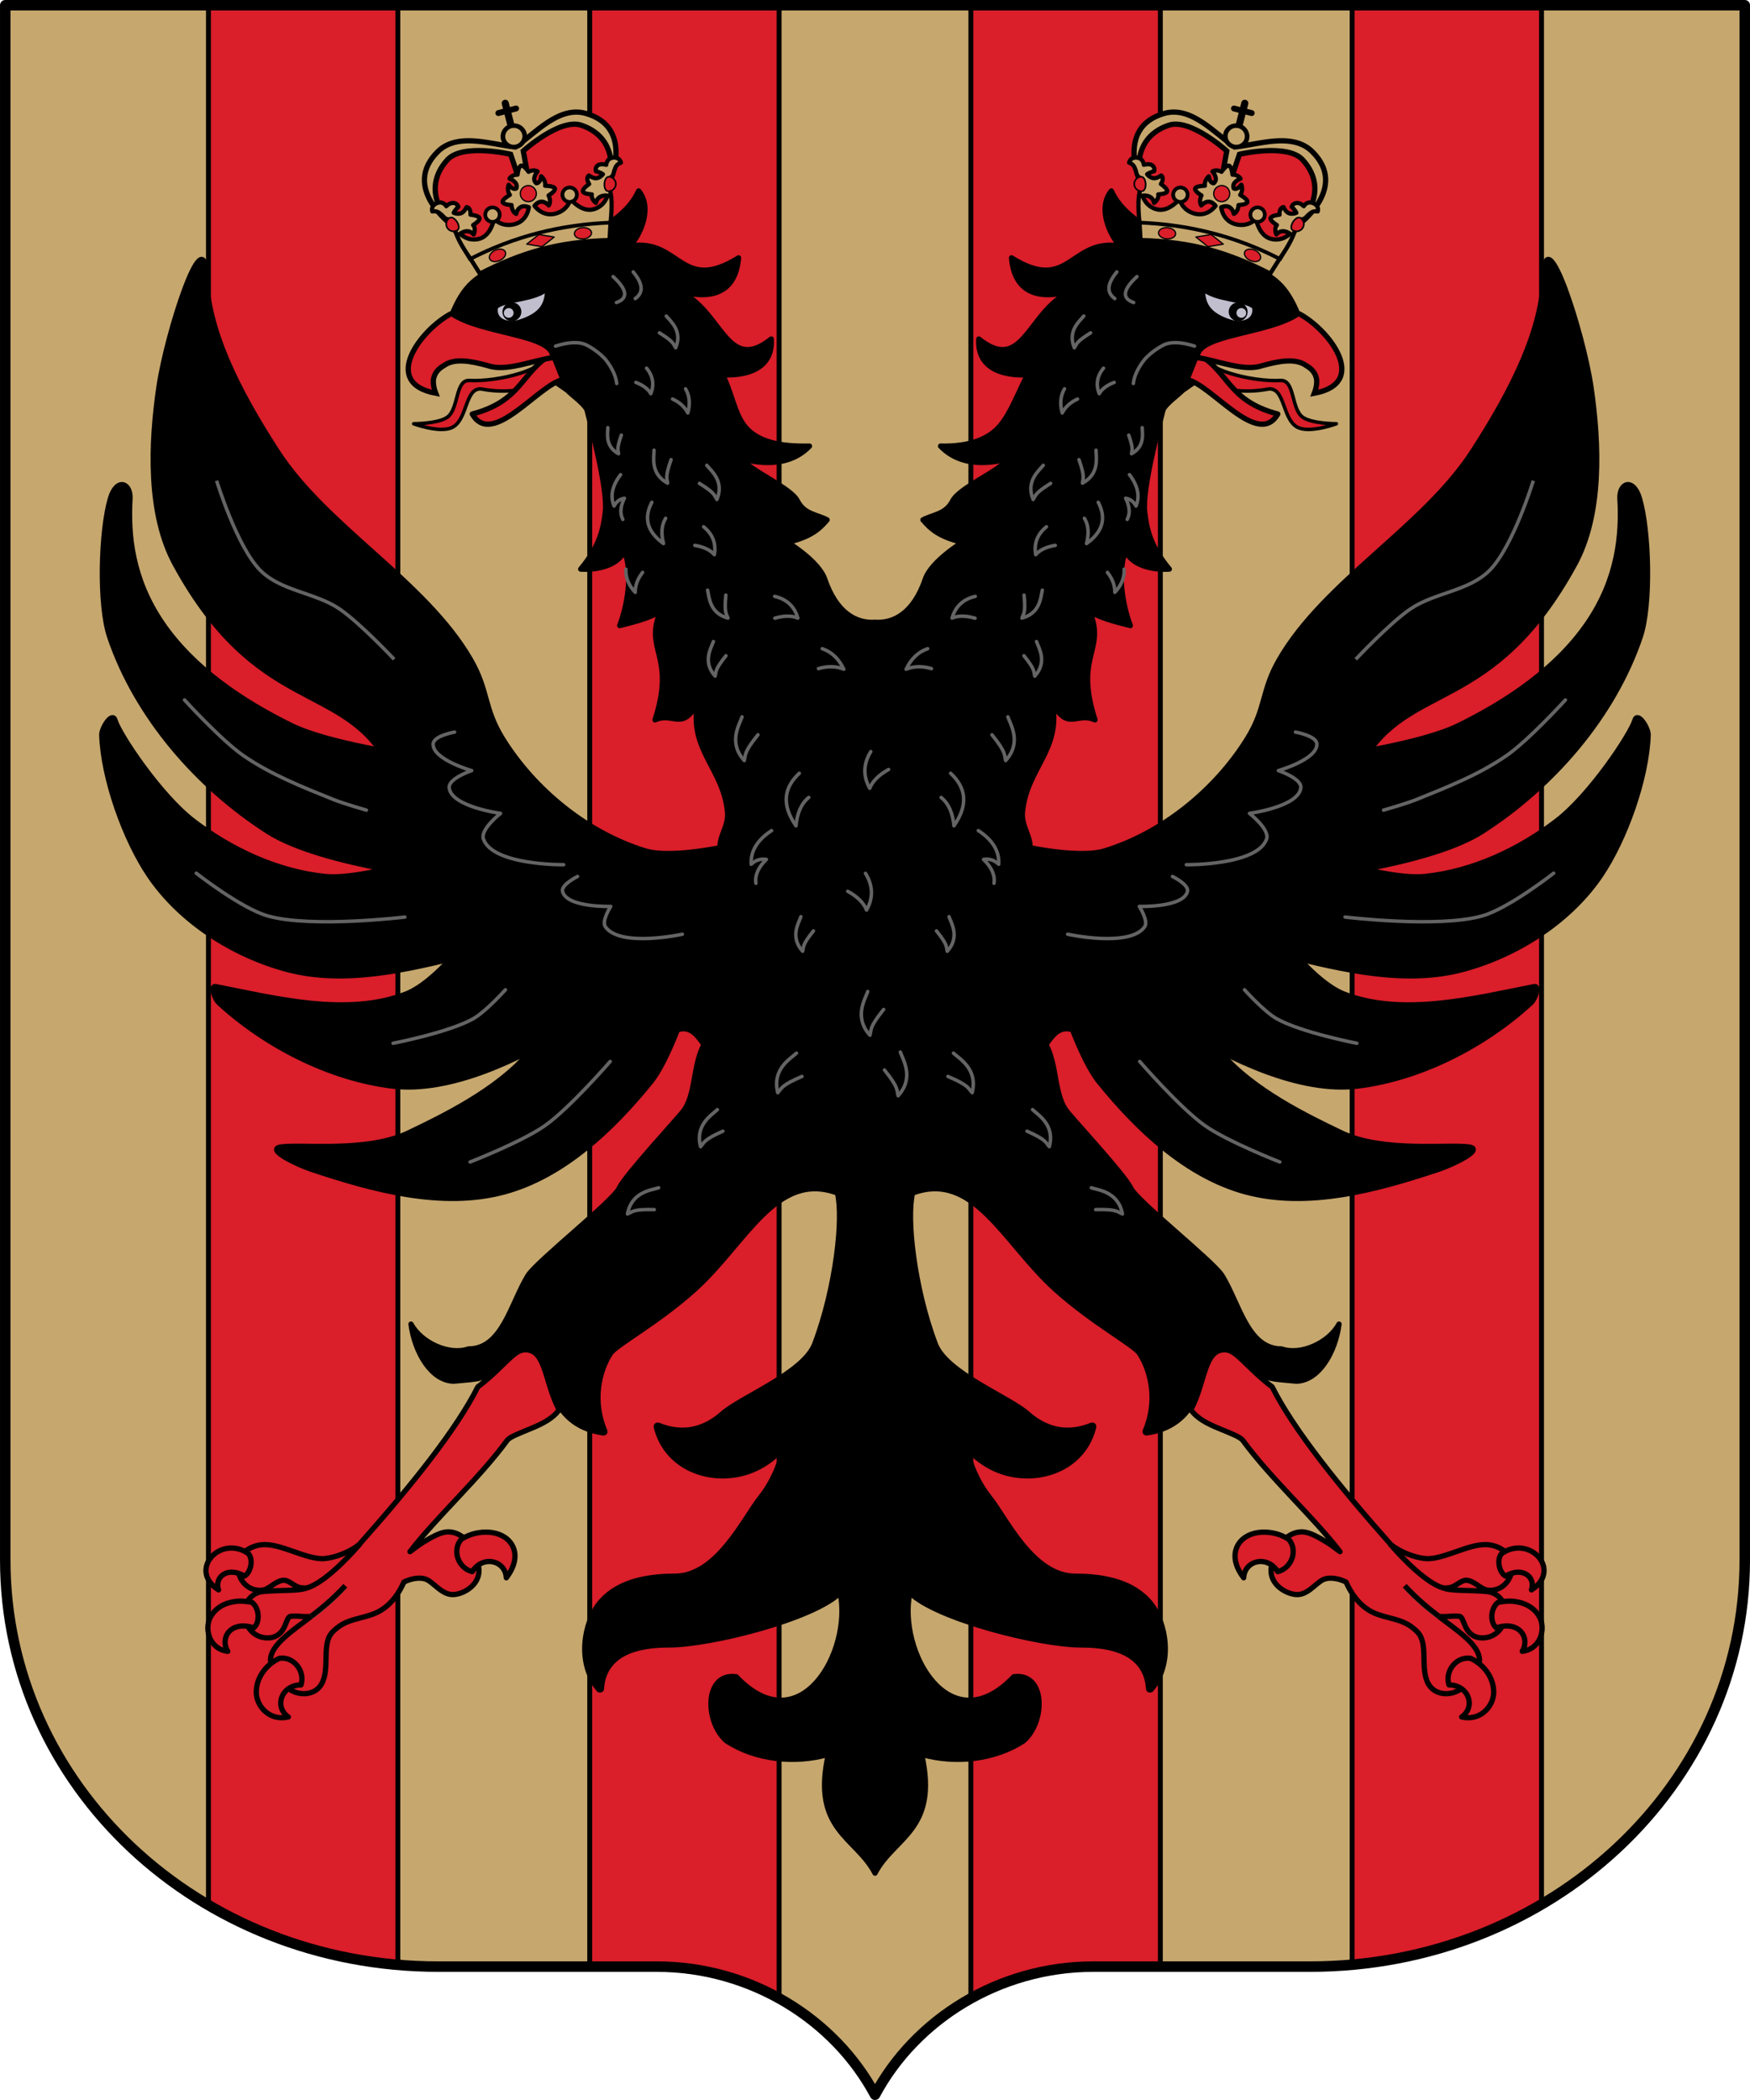 <?xml version="1.0" encoding="UTF-8"?>
<!-- Created with Inkscape (http://www.inkscape.org/) -->
<svg width="500" height="600" version="1.0" xmlns="http://www.w3.org/2000/svg" xmlns:cc="http://creativecommons.org/ns#" xmlns:dc="http://purl.org/dc/elements/1.1/" xmlns:rdf="http://www.w3.org/1999/02/22-rdf-syntax-ns#" xmlns:xlink="http://www.w3.org/1999/xlink">
 <g transform="translate(-79.866 -364.36)">
  <path transform="translate(56.429 -76.64)" d="m521.94 886.73c0 64.414-55.629 116.16-124.25 116.16h-61.875c-27.18 0-50.966 15.258-62.375 36.608-11.409-21.351-35.196-36.608-62.375-36.608h-62.375c-68.621 0-123.75-51.748-123.75-116.16v-444.23l497 2.8e-4z" style="fill:#c6a76e;stroke-linecap:round;stroke-linejoin:round;stroke:#000"/>
 </g>
 <g transform="translate(-23.437 -441)">
  <path id="rect4661_1_" transform="translate(13.437 185)" d="m69.557 257.5v542.82c15.937 9.342 34.33 15.366 54.111 17.07v-559.89zm108.93 0v560.39h19.135c12.708 0 24.672 3.336 34.979 9.07v-569.46zm108.9 0v569.46c10.306-5.735 22.272-9.072 34.98-9.072h19.162v-560.39zm108.94 0v559.85c19.757-1.774 38.157-7.855 54.111-17.238v-542.61z" style="fill:#da1e2a;stroke-width:1.399;stroke:#000"/>
 </g>
 <g transform="translate(-23.437 -441)">
  <g transform="translate(-697.25 424.18)">
   <path d="m859.89 277.92s-13.083 18.988-23.224 22.918c-16.919 6.557-37.421 1.17-54.393-2.139-1.529-0.298-0.229 3.528 0.917 4.584 13.058 12.026 31.327 21.594 49.503 23.835 16.515 2.036 36.635-7.649 50.726-16.501 7.814-4.91 14.973-15.584 14.973-15.584z" style="stroke-width:1.5;stroke:#000"/>
   <path d="m833 314.9s15.965-3.091 22.918-7.028c3.578-2.026 9.167-8.251 9.167-8.251" style="fill:none;stroke-linecap:round;stroke-linejoin:round;stroke:#646464"/>
   <path d="m882.5 294.42s-2.149 13.166-11.005 23.526c-8.882 10.39-24.485 17.979-34.221 22.616-11.823 5.63-30.506 3.098-36.364 3.973-4.423 0.66 4.617 5.008 8.862 6.417 17.519 5.815 37.186 11.239 55.004 6.417 16.853-4.56 30.878-17.906 41.864-31.474 5.018-6.198 10.084-21.696 10.084-21.696z" style="stroke-linecap:round;stroke-linejoin:round;stroke-width:1.5;stroke:#000"/>
   <path d="m855 348.82s14.914-5.819 21.39-10.39c7.12-5.026 18.64-18.335 18.64-18.335" style="fill:none;stroke-linecap:round;stroke-linejoin:round;stroke:#646464"/>
   <path d="m844.92 261.12s-20.845 7.222-31.474 6.112c-13.529-1.413-26.801-7.601-37.586-15.89-9.612-7.387-21.111-24.707-22.307-28.724-0.776-2.604-3.864 2.206-3.794 4.218 0.435 12.477 6.621 29.814 13.572 40.091 8.911 13.175 24.049 22.798 39.419 26.891 16.389 4.364 34.252 0.063 50.726-3.973 5.053-1.238 14.362-6.112 14.362-6.112z" style="stroke-linecap:round;stroke-linejoin:round;stroke-width:1.5;stroke:#000"/>
   <path d="m776.77 266.31s12.82 10.08 20.474 12.223c12.555 3.516 39.114 0.306 39.114 0.306" style="fill:none;stroke-linecap:round;stroke-linejoin:round;stroke:#636363"/>
   <path d="m838.5 232.7s-23.888-3.326-34.53-8.556c-14.12-6.939-28.113-16.336-36.975-29.335-8.639-12.673-9.756-25.212-9.167-35.447 0.267-4.637-3.819-6.126-5.591-0.117-2.724 9.235-3.314 30.352-0.215 39.536 7.64 22.64 25.098 42.737 45.225 55.615 15.586 9.973 53.781 13.751 53.781 13.751z" style="stroke-width:1.5;stroke:#000"/>
   <path d="m773.41 216.81s10.469 11.5 16.807 15.89c7.827 5.421 16.838 8.97 25.668 12.529 3.077 1.24 9.473 3.056 9.473 3.056" style="fill:none;stroke-linecap:round;stroke-linejoin:round;stroke:#646464"/>
   <path d="m930.42 258.17s-17.358 4.243-25.497 1.729c-16.465-5.086-31.526-17.342-40.622-31.979-5.518-8.879-3.98-13.7-9.232-22.738-12.971-22.32-41.124-37.703-55.158-59.371-11.74-18.125-19.891-34.847-20.363-50.491-0.486-16.111-11.129 16.213-13.462 32.162-2.356 16.106-3.148 36.251 4.649 50.54 23.452 42.979 47.392 33.212 60.702 56.494 3.256 5.695 1.455 9.593 3.636 15.78 3.928 11.138 12.524 21.981 20.163 30.988 6.752 7.962 17.257 14.741 27.256 17.74 7.908 2.372 11.387 2.545 16.993 2.908-0.139 5.379 0.599 8.527 6.749 11.549 3.378 1.66 6.415-3.11 10.158-2.714 4.847 0.513 5.712 8.278 10.572 7.905 8.435-0.647 18.582-17.286 18.582-17.286z" style="stroke-width:1.5;stroke:#000"/>
   <path d="m782.58 154.16s5.792 18.94 12.529 25.668c5.931 5.923 15.688 6.277 22.613 11.001 5.836 3.981 15.584 14.362 15.584 14.362" style="fill:none;stroke:#646464"/>
  </g>
  <g transform="matrix(-1 0 0 1 1244.1 424.18)">
   <path d="m859.89 277.92s-13.083 18.988-23.224 22.918c-16.919 6.557-37.421 1.17-54.393-2.139-1.529-0.298-0.229 3.528 0.917 4.584 13.058 12.026 31.327 21.594 49.503 23.835 16.515 2.036 36.635-7.649 50.726-16.501 7.814-4.91 14.973-15.584 14.973-15.584z" style="stroke-width:1.5;stroke:#000"/>
   <path d="m833 314.9s15.965-3.091 22.918-7.028c3.578-2.026 9.167-8.251 9.167-8.251" style="fill:none;stroke-linecap:round;stroke-linejoin:round;stroke:#646464"/>
   <path d="m882.5 294.42s-2.149 13.166-11.005 23.526c-8.882 10.39-24.485 17.979-34.221 22.616-11.823 5.63-30.506 3.098-36.364 3.973-4.423 0.66 4.617 5.008 8.862 6.417 17.519 5.815 37.186 11.239 55.004 6.417 16.853-4.56 30.878-17.906 41.864-31.474 5.018-6.198 10.084-21.696 10.084-21.696z" style="stroke-linecap:round;stroke-linejoin:round;stroke-width:1.5;stroke:#000"/>
   <path d="m855 348.82s14.914-5.819 21.39-10.39c7.12-5.026 18.64-18.335 18.64-18.335" style="fill:none;stroke-linecap:round;stroke-linejoin:round;stroke:#646464"/>
   <path d="m844.92 261.12s-20.845 7.222-31.474 6.112c-13.529-1.413-26.801-7.601-37.586-15.89-9.612-7.387-21.111-24.707-22.307-28.724-0.776-2.604-3.864 2.206-3.794 4.218 0.435 12.477 6.621 29.814 13.572 40.091 8.911 13.175 24.049 22.798 39.419 26.891 16.389 4.364 34.252 0.063 50.726-3.973 5.053-1.238 14.362-6.112 14.362-6.112z" style="stroke-linecap:round;stroke-linejoin:round;stroke-width:1.5;stroke:#000"/>
   <path d="m776.77 266.31s12.82 10.08 20.474 12.223c12.555 3.516 39.114 0.306 39.114 0.306" style="fill:none;stroke-linecap:round;stroke-linejoin:round;stroke:#636363"/>
   <path d="m838.5 232.7s-23.888-3.326-34.53-8.556c-14.12-6.939-28.113-16.336-36.975-29.335-8.639-12.673-9.756-25.212-9.167-35.447 0.267-4.637-3.819-6.126-5.591-0.117-2.724 9.235-3.314 30.352-0.215 39.536 7.64 22.64 25.098 42.737 45.225 55.615 15.586 9.973 53.781 13.751 53.781 13.751z" style="stroke-width:1.5;stroke:#000"/>
   <path d="m773.41 216.81s10.469 11.5 16.807 15.89c7.827 5.421 16.838 8.97 25.668 12.529 3.077 1.24 9.473 3.056 9.473 3.056" style="fill:none;stroke-linecap:round;stroke-linejoin:round;stroke:#646464"/>
   <path d="m930.42 258.17s-17.358 4.243-25.497 1.729c-16.465-5.086-31.526-17.342-40.622-31.979-5.518-8.879-3.98-13.7-9.232-22.738-12.971-22.32-41.124-37.703-55.158-59.371-11.74-18.125-19.891-34.847-20.363-50.491-0.486-16.111-11.129 16.213-13.462 32.162-2.356 16.106-3.148 36.251 4.649 50.54 23.452 42.979 47.392 33.212 60.702 56.494 3.256 5.695 1.455 9.593 3.636 15.78 3.928 11.138 12.524 21.981 20.163 30.988 6.752 7.962 17.257 14.741 27.256 17.74 7.908 2.372 11.387 2.545 16.993 2.908-0.139 5.379 0.599 8.527 6.749 11.549 3.378 1.66 6.415-3.11 10.158-2.714 4.847 0.513 5.712 8.278 10.572 7.905 8.435-0.647 18.582-17.286 18.582-17.286z" style="stroke-width:1.5;stroke:#000"/>
   <path d="m782.58 154.16s5.792 18.94 12.529 25.668c5.931 5.923 15.688 6.277 22.613 11.001 5.836 3.981 15.584 14.362 15.584 14.362" style="fill:none;stroke:#646464"/>
  </g>
  <path d="m153.31 650.17s-5.99 1.04-6.112 3.361c-0.232 4.458 11.001 7.639 11.001 7.639s-6.669 2.212-6.417 4.889c0.512 5.442 14.668 7.334 14.668 7.334s-5.859 4.561-4.889 7.334c2.649 7.571 22.918 7.334 22.918 7.334" style="fill:none;stroke-linecap:round;stroke-linejoin:round;stroke:#646464"/>
  <path d="m188.45 691.42s-4.761 2.32-4.278 4.278c1.15 4.661 13.751 4.278 13.751 4.278s-2.671 4.164-1.528 5.806c4.211 6.047 22.001 2.139 22.001 2.139" style="fill:none;stroke-linecap:round;stroke-linejoin:round;stroke:#646464"/>
  <path d="m393.57 650.17s5.99 1.04 6.112 3.361c0.232 4.458-11.001 7.639-11.001 7.639s6.669 2.212 6.417 4.889c-0.512 5.442-14.668 7.334-14.668 7.334s5.859 4.561 4.889 7.334c-2.649 7.571-22.918 7.334-22.918 7.334" style="fill:none;stroke-linecap:round;stroke-linejoin:round;stroke:#646464"/>
  <path d="m358.43 691.42s4.761 2.32 4.278 4.278c-1.15 4.661-13.751 4.278-13.751 4.278s2.671 4.164 1.528 5.806c-4.211 6.047-22.001 2.139-22.001 2.139" style="fill:none;stroke-linecap:round;stroke-linejoin:round;stroke:#646464"/>
  <g transform="matrix(.755 -.078 .078 .756 -541.23 626.08)" style="stroke-width:1.975">
   <g transform="matrix(5.668 0 0 5.653 588.04 -136.41)" style="stroke-width:.349;stroke:#646464">
    <path class="fil4 str4" d="m47.737 100.23c1.946-2.066 5.078-4.37 7.172-6.691 0.105-0.117 0.338-0.22 0.64-0.32s0.674-0.206 1.056-0.32c0.728-0.217 1.491-0.499 1.953-1.04-0.798-1.93-0.425-4.2-1.956-4.2-0.694 0-1.59 1.13-3.263 2.135-1.692 2.667-5.1 6.12-8.916 9.621-0.667 0.43-1.64 0.696-2.369 0.688-0.583-6e-3 -1.29-0.338-2.001-0.672-0.711-0.335-1.427-0.672-2.065-0.672-0.427 0-0.839 0.122-1.153 0.336-0.412 0.305-0.652 0.966-0.56 1.393 0.132 0.786 0.72 1.28 1.425 1.28 0.262 0 0.498-0.144 0.737-0.272 0.238-0.128 0.478-0.24 0.736-0.24 0.158 0 0.319 0.104 0.496 0.24 0.177 0.137 0.355 0.305 0.592 0.368 0.12 0.032 0.258 0.053 0.4 0.064-0.052 0.011-0.109 0.024-0.16 0.032-0.579 0.094-1.732-0.096-2.769-0.096-0.464 0-0.843 0.236-1.089 0.56-0.35 0.464-0.343 1.206-0.128 1.633 0.057 0.124 0.121 0.244 0.208 0.352 0.26 0.323 0.663 0.56 1.168 0.56 0.296 0 0.518-0.095 0.689-0.224 0.171-0.13 0.291-0.3 0.384-0.464 0.093-0.164 0.166-0.321 0.24-0.432 0.074-0.112 0.134-0.16 0.224-0.16 0.292 0 0.528 0.051 0.784 0.096 0.172 0.03 0.348 0.049 0.555 0.048h0.006c-0.194 0.116-0.384 0.238-0.576 0.352-0.565 0.336-1.11 0.668-1.537 1.008-0.427 0.341-0.744 0.7-0.848 1.089-0.038 0.14-0.04 0.276-0.032 0.416 0.06 0.926 0.601 1.527 1.008 1.761 0.258 0.252 0.66 0.432 1.072 0.448 0.413 0.017 0.837-0.127 1.121-0.512 0.352-0.479 0.416-1.166 0.496-1.809 0.08-0.643 0.186-1.231 0.593-1.569 0.435-0.362 0.834-0.524 1.264-0.624 0.43-0.101 0.892-0.137 1.425-0.256 0.912-0.204 1.724-0.814 2.369-1.937 0.444-0.168 1.101-0.264 1.537 0 0.227 0.138 0.455 0.417 0.72 0.672 0.265 0.256 0.586 0.496 0.993 0.496 0.403-2e-4 0.85-0.151 1.201-0.416 0.35-0.265 0.592-0.653 0.592-1.137 0-0.075-0.011-0.149-0.016-0.224 0.005-3e-3 0.01-6e-3 0.015-9e-3 -0.058-0.618-0.395-1.365-0.783-1.896-0.304-0.309-0.691-0.512-1.137-0.512-0.39 0-0.95 0.223-1.521 0.496-0.369 0.177-0.672 0.368-0.992 0.56z" style="fill:#da1e2a;stroke-linejoin:round;stroke-width:.349;stroke:#000"/>
    <path class="fil2 str6" d="m43.198 102.07c-0.606 0.547-1.577 1.281-2.43 1.761" style="fill:none;stroke-width:.349;stroke:#646464"/>
    <path class="fil2 str6" d="m43.198 102.07c-0.606 0.547-1.577 1.281-2.43 1.761" style="fill:none;stroke-width:.349;stroke:#646464"/>
    <g style="stroke-width:.349;stroke:#646464">
     <path class="fil2 str4" d="m40.65 101.93c1.082-0.171 2.792-1.563 3.842-2.561" style="fill:none;stroke-linejoin:round;stroke-width:.349;stroke:#000"/>
     <path class="fil2 str4" d="m40.762 103.83c0.637-0.389 1.47-0.911 2.468-1.788" style="fill:none;stroke-linejoin:round;stroke-width:.349;stroke:#000"/>
    </g>
   </g>
   <g style="stroke-width:1.975">
    <path transform="translate(-23.437 -441)" d="m813.87 862.88c-7.449 0.302-13.149 8.766-4.991 15.204-1.17-5.003 4.35-8.536 10.252-4.164 2.411-1.009 4.074-5.63 2.359-8.235-2.421-2.089-5.138-2.906-7.62-2.805z" style="fill:#da1e2a;stroke-linecap:round;stroke-linejoin:round;stroke-width:1.975;stroke:#000"/>
    <path transform="translate(-23.437 -441)" d="m908.22 866.77c-2.248 0.163-4.503 0.753-6.532 1.81-3.89 3.68-2.279 10.618 2.903 12.489 4.58-5.87 12.836-2.979 12.52 3.62 5.87-6.189 4.794-12.044 0.999-15.203-2.498-2.078-6.141-2.987-9.89-2.715z" style="fill:#da1e2a;stroke-linecap:round;stroke-linejoin:round;stroke-width:1.975;stroke:#000"/>
    <path transform="translate(-23.437 -441)" d="m815.32 883.06c-0.588-0.011-1.169 0.045-1.724 0.09-3.706 0.291-6.69 1.914-8.619 4.525-2.933 3.97-2.191 12.036 4.989 13.756-2.609-5.61 2.587-11.491 10.615-7.783 2.59-1.781 3.024-6.942 0.363-9.592-1.973-0.612-3.862-0.957-5.625-0.996z" style="fill:#da1e2a;stroke-linecap:round;stroke-linejoin:round;stroke-width:1.975;stroke:#000"/>
    <path transform="translate(-23.437 -441)" d="m829.02 906.04c-5.772 1.979-9.652 6.947-9.979 12.127-0.313 4.921 3.796 11.035 11.068 10.135-5.02-4.309-1.434-12.214 5.988-11.492 2.202-5.039-1.724-11.055-7.076-10.77z" style="fill:#da1e2a;stroke-linecap:round;stroke-linejoin:round;stroke-width:1.975;stroke:#000"/>
   </g>
  </g>
  <path transform="translate(23.437 441)" d="m182.47 54.559c-2.631 5.87-8.745 10.013-16.637 13.791-9.624 4.163-11.923 4.132-21.256 7.154-8.65 3.121-12.131 6.18-15.572 14.678 5.88 7.244 17.189 11.068 29.225 12.488 0 0-0.089 5.091 0.467 6.469l3.5 2.445c0.909 1.065 5.14 4.021 5.561 5.727 0.878 3.563 5.947 22.191 5.203 28.898-0.538 4.845-1.595 9.848-7.051 16.395 4.864 0.316 10.733-1.092 12.5-5.223 2.966 7.646-0.129 18.266-1.35 21.359 4.288-1.066 9.913-2.538 11.795-4.406-5.087 11.524 4.349 12.606-1.705 31.344 5.293-2.394 7.711 3.476 12.223-5-2.641 13.598 7.252 18.686 8.494 31.283 0.468 4.75-3.47 7.9-1.734 12.373 4.936 12.72 9.889 24.976 9.889 34.752 3e-3 5.957-8.062 12.319-12.064 15.838-6.623 5.822-4.296 16.24-8.516 22.285-1.326 1.899-16.782 18.497-18.502 22.225-1.718 3.727-23.656 21.018-26.117 25.051-4.922 8.064-7.293 20.92-16.953 20.92-5.534 1.932-13.516-1.717-16.445-7.09 1.063 8.064 5.787 16.197 12.225 16.309 7.655-0.715 8.134-0.474 12.08-3.432 4.224-3.235 4.938-6.815 9.314-6.018 6.541 1.192 4.361 7.3 7.178 13.688 2.817 6.388 7.701 9.638 14.123 10.533 0.031 4e-3 0.06 4e-3 0.09 0 0.03 4e-3 0.061 4e-3 0.09 0 0.067-0.015 0.131-0.045 0.184-0.09 0.034-0.025 0.064-0.056 0.09-0.09 2e-3 -0.03 2e-3 -0.062 0-0.092 2e-3 -0.03 2e-3 -0.059 0-0.09 2e-3 -0.03 2e-3 -0.06 0-0.09 2e-3 -0.03 0-0.092 0-0.092-3.668-8.541-1.644-17.186 1.643-22.191 1.61-2.451 13.59-8.829 24.084-18.322 14.673-13.274 23.217-33.985 40.762-27.465 0.833 3.696 0.77 10.157-0.271 17.828-1.08 7.959-3.129 17.09-6.262 25.34-3.132 8.249-21.121 15.251-26.256 19.803-5.135 4.552-11.247 6.281-18.42 3.35-0.029-3e-3 -0.06-3e-3 -0.09 0-0.03-3e-3 -0.06-3e-3 -0.09 0-0.029-3e-3 -0.061-3e-3 -0.092 0-0.033 0.026-0.064 0.056-0.09 0.09-0.03-3e-3 -0.062-3e-3 -0.092 0-3e-3 0.031-3e-3 0.061 0 0.092-0.035 0.025-0.063 0.056-0.09 0.09-3e-3 0.03-3e-3 0.06 0 0.09-3e-3 0.03-3e-3 0.061 0 0.092-3e-3 0.029-3e-3 0.06 0 0.09 2.261 9.223 10.523 13.938 18.871 13.938 6.943 0 12.634-2.94 17.057-7.604 0.146-0.153 0.311-0.295 0.453-0.451-1 4.375-2.978 9.64-6.623 14.207-4.749 5.95-12.339 22.514-24.496 22.514-8.562 0-16.823 1.784-21.684 7.965-2.067 2.628-3.675 6.756-3.99 11.221-0.317 4.466 0.683 9.356 3.99 13.213 0.053 0.045 0.115 0.074 0.182 0.09 0.031 3e-3 0.061 3e-3 0.092 0 0.029 3e-3 0.06 3e-3 0.09 0 0.031 3e-3 0.06 3e-3 0.09 0 0.067-0.017 0.131-0.045 0.184-0.09 0.044-0.051 0.074-0.115 0.09-0.182 3e-3 -0.028 3e-3 -0.06 0-0.09 0.222-3.708 1.737-6.85 4.809-9.051 3.072-2.201 7.764-3.438 14.516-3.438 11.68-1e-3 41.246-7.383 48.885-14.912 3.475 16.816-11.417 43.049-29.545 24.158-0.025-0.034-0.056-0.064-0.09-0.09-0.026-0.034-0.058-0.065-0.092-0.092-0.03-3e-3 -0.059-3e-3 -0.09 0-0.029-3e-3 -0.06-3e-3 -0.09 0-2.208-0.263-3.926 0.415-5.082 1.721-1.155 1.304-1.773 3.141-1.904 5.158-0.261 4.034 1.294 8.78 4.445 11.492 8.224 5.364 19.384 6.563 29.061 3.852-4.852 21.665 7.901 23.513 13.338 33.91 5.437-10.397 18.19-12.245 13.338-33.91 9.677 2.711 20.836 1.513 29.061-3.852 3.151-2.712 4.706-7.458 4.445-11.492-0.131-2.017-0.75-3.854-1.904-5.158-1.156-1.305-2.874-1.984-5.082-1.721-0.029-3e-3 -0.061-3e-3 -0.09 0-0.031-3e-3 -0.06-3e-3 -0.09 0-0.034 0.027-0.066 0.058-0.092 0.092-0.034 0.025-0.065 0.056-0.09 0.09-18.127 18.891-33.02-7.342-29.545-24.158 7.639 7.529 37.205 14.911 48.885 14.912 6.752 0 11.444 1.236 14.516 3.438 3.072 2.201 4.586 5.342 4.809 9.051-3e-3 0.029-3e-3 0.061 0 0.09 0.015 0.067 0.046 0.131 0.09 0.182 0.052 0.045 0.117 0.073 0.184 0.09 0.03 3e-3 0.059 3e-3 0.09 0 0.029 3e-3 0.06 3e-3 0.09 0 0.031 3e-3 0.061 3e-3 0.092 0 0.067-0.016 0.129-0.045 0.182-0.09 3.307-3.857 4.308-8.747 3.99-13.213-0.316-4.464-1.923-8.593-3.99-11.221-4.861-6.181-13.122-7.965-21.684-7.965-12.157 0-19.747-16.564-24.496-22.514-3.645-4.567-5.623-9.832-6.623-14.207 0.142 0.157 0.307 0.298 0.453 0.451 4.423 4.664 10.114 7.604 17.057 7.604 8.348 0 16.61-4.714 18.871-13.938 3e-3 -0.029 3e-3 -0.06 0-0.09 3e-3 -0.03 3e-3 -0.062 0-0.092 3e-3 -0.03 3e-3 -0.059 0-0.09-0.027-0.034-0.055-0.065-0.09-0.09 3e-3 -0.03 3e-3 -0.061 0-0.092-0.03-3e-3 -0.062-3e-3 -0.092 0-0.025-0.034-0.056-0.064-0.09-0.09-0.031-3e-3 -0.062-3e-3 -0.092 0-0.029-3e-3 -0.06-3e-3 -0.09 0-0.03-3e-3 -0.061-3e-3 -0.09 0-7.173 2.931-13.285 1.202-18.42-3.35-5.135-4.552-23.124-11.554-26.256-19.803-3.133-8.25-5.181-17.381-6.262-25.34-1.041-7.671-1.104-14.133-0.271-17.828 17.545-6.52 26.089 14.191 40.762 27.465 10.494 9.493 22.474 15.871 24.084 18.322 3.287 5.005 5.31 13.65 1.643 22.191 0 0-2e-3 0.061 0 0.092-2e-3 0.029-2e-3 0.06 0 0.09-2e-3 0.031-2e-3 0.06 0 0.09-2e-3 0.03-2e-3 0.061 0 0.092 0.026 0.034 0.056 0.065 0.09 0.09 0.053 0.045 0.116 0.074 0.184 0.09 0.029 4e-3 0.06 4e-3 0.09 0 0.03 4e-3 0.059 4e-3 0.09 0 6.422-0.895 11.306-4.145 14.123-10.533 2.817-6.388 0.637-12.495 7.178-13.688 4.376-0.798 5.09 2.782 9.314 6.018 3.946 2.958 4.425 2.717 12.08 3.432 6.437-0.111 11.161-8.245 12.225-16.309-2.929 5.373-10.912 9.022-16.445 7.09-9.66 0-12.031-12.856-16.953-20.92-2.461-4.032-24.399-21.324-26.117-25.051-1.72-3.728-17.176-20.325-18.502-22.225-4.22-6.045-1.893-16.463-8.516-22.285-4.003-3.519-12.067-9.881-12.064-15.838 0-9.776 4.952-22.032 9.889-34.752 1.736-4.473-2.203-7.623-1.734-12.373 1.242-12.597 11.135-17.685 8.494-31.283 4.511 8.476 6.93 2.606 12.223 5-6.054-18.738 3.382-19.82-1.705-31.344 1.881 1.868 7.507 3.34 11.795 4.406-1.22-3.094-4.315-13.713-1.35-21.359 1.767 4.131 7.636 5.539 12.5 5.223-5.456-6.547-6.513-11.55-7.051-16.395-0.744-6.707 4.325-25.335 5.203-28.898 0.42-1.705 4.652-4.662 5.561-5.727l3.5-2.445c0.556-1.378 0.469-6.469 0.469-6.469 12.036-1.42 23.343-5.245 29.223-12.488-3.442-8.497-6.923-11.557-15.572-14.678-9.332-3.022-11.632-2.991-21.256-7.154-7.891-3.778-14.005-7.921-16.637-13.791-4.157 5.089-0.105 13.103 2.535 15.734-14.349-2.349-14.48 13.763-31.064 3.377 1.196 14.006 13.926 10.265 17.188 9.479-12.466 5.257-13.62 24.03-26.539 13.707-0.629 10.563 11.095 10.393 13.932 10.223-2.514 4.743-4.472 10.399-7.635 14.336-3.163 3.937-8.718 6.227-17.223 6.046 6.3 6.605 15.617 4.623 19.543 3.568-3.003 3.734-14.148 8.314-16.062 12.053-1.995 3.895-5.465 3.848-8.52 5.447 2.095 2.418 4.418 4.799 11.307 6.418 0 0-8.867 5.38-10.617 10.512-3.323 9.742-9.034 12.7-14.371 12.334-5.337 0.366-11.048-2.592-14.371-12.334-1.751-5.132-10.617-10.512-10.617-10.512 6.888-1.619 9.212-4 11.307-6.418-3.054-1.599-6.525-1.552-8.52-5.447-1.914-3.738-13.059-8.318-16.062-12.053 3.926 1.055 13.243 3.037 19.543-3.568-8.506 0.181-14.95-1.218-18.523-5.668-2.943-3.665-3.82-9.972-6.334-14.715 2.837 0.17 14.563 0.34 13.934-10.223-12.919 10.323-14.075-8.45-26.541-13.707 3.262 0.787 15.992 4.528 17.188-9.479-16.584 10.386-16.716-5.726-31.064-3.377 2.64-2.631 6.692-10.646 2.535-15.734z" style="stroke-linejoin:round;stroke-width:1.5;stroke:#000"/>
  <g transform="translate(-697.25 424.18)">
   <path class="fil2 str6" d="m925.65 333.86c-1.627 1.559-6.445 4.326-4.796 10.587 1.077-1.17 0.707-1.915 6.366-4.428m-1.569-6.16z" style="fill:none;stroke-linecap:round;stroke-linejoin:round;stroke:#646464"/>
   <path class="fil2 str6" d="m942.07 193.45c2.658-0.773 4.846-0.784 6.567-0.032-0.924-3.296-3.16-5.402-6.621-6.207 3.461 0.805 5.697 2.91 6.621 6.207-1.721-0.752-3.909-0.742-6.567 0.032z" style="fill:none;stroke-linecap:round;stroke-linejoin:round;stroke:#646464"/>
   <path class="fil2 str6" d="m954.53 207.86c2.648-0.78 5.034-0.726 7.238 0.163-1.386-2.931-3.455-4.96-6.152-5.861 2.698 0.901 4.767 2.93 6.152 5.861-2.204-0.889-4.59-0.943-7.238-0.163z" style="fill:none;stroke-linecap:round;stroke-linejoin:round;stroke:#646464"/>
   <path class="fil2 str6" d="m962.9 271.47c2.799 1.553 4.59 3.342 5.375 5.366 1.952-3.441 1.858-6.99-0.3-10.485 2.158 3.495 2.253 7.045 0.3 10.485-0.784-2.024-2.575-3.813-5.375-5.366z" style="fill:none;stroke-linecap:round;stroke-linejoin:round;stroke:#646464"/>
   <path class="fil2 str6" d="m951.76 244.67c-2.125 1.719-3.322 4.442-3.65 8.106-4.361-6.305-3.257-11.091 0.944-15.016m2.706 6.91z" style="fill:none;stroke-linecap:round;stroke-linejoin:round;stroke:#646464"/>
   <path class="fil2 str6" d="m941.13 254.14c-4.12 2.704-6.019 5.894-5.813 9.611 1.232-1.15 2.632-1.659 4.34-1.381-2.348 2.257-3.33 4.553-2.992 6.817-0.337-2.265 0.646-4.56 2.992-6.817-1.708-0.278-3.108 0.231-4.34 1.381-0.206-3.717 1.692-6.907 5.813-9.611z" style="fill:none;stroke-linecap:round;stroke-linejoin:round;stroke:#646464"/>
   <path class="fil2 str6" d="m924.51 200.13c-0.622 1.811-3.188 5.774 0.502 9.872 0.359-1.304-0.212-1.724 3.089-5.821m-3.59-4.051z" style="fill:none;stroke-linecap:round;stroke-linejoin:round;stroke:#646464"/>
   <path class="fil2 str6" d="m968.61 300.12c-0.787 2.29-4.032 7.302 0.634 12.482 0.454-1.648-0.268-2.179 3.905-7.36m-4.54-5.122z" style="fill:none;stroke-linecap:round;stroke-linejoin:round;stroke:#646464"/>
   <path class="fil2 str6" d="m949.51 278.74c-0.623 1.811-3.188 5.774 0.502 9.872 0.359-1.304-0.213-1.724 3.088-5.821m-3.59-4.051z" style="fill:none;stroke-linecap:round;stroke-linejoin:round;stroke:#646464"/>
   <path class="fil2 str6" d="m948.25 317.72c-1.778 1.649-7.01 4.538-5.349 11.302 1.18-1.239 0.795-2.048 6.926-4.649m-1.577-6.653z" style="fill:none;stroke-linecap:round;stroke-linejoin:round;stroke:#646464"/>
   <path class="fil2 str6" d="m932.7 221.64c-0.788 2.29-4.032 7.302 0.634 12.482 0.454-1.649-0.268-2.179 3.905-7.36m-4.539-5.122z" style="fill:none;stroke-linecap:round;stroke-linejoin:round;stroke:#646464"/>
   <path class="fil2 str6" d="m922.85 185.43c0.471 1.856 0.494 6.578 5.825 7.986-0.414-1.287-1.121-1.326-0.603-6.562m-5.222-1.424z" style="fill:none;stroke-linecap:round;stroke-linejoin:round;stroke:#646464"/>
   <path class="fil2 str6" d="m908.86 356.19c-2.141 0.704-7.681 1.12-8.897 7.479 1.477-0.59 1.465-1.422 7.653-1.246m1.244-6.234z" style="fill:none;stroke-linecap:round;stroke-linejoin:round;stroke:#646464"/>
  </g>
  <g transform="matrix(-.755 -.078 -.078 .756 1088.1 626.08)" style="stroke-width:1.975">
   <g transform="matrix(5.668 0 0 5.653 588.04 -136.41)" style="stroke-width:.349;stroke:#646464">
    <path class="fil4 str4" d="m47.737 100.23c1.946-2.066 5.078-4.37 7.172-6.691 0.105-0.117 0.338-0.22 0.64-0.32s0.674-0.206 1.056-0.32c0.728-0.217 1.491-0.499 1.953-1.04-0.798-1.93-0.425-4.2-1.956-4.2-0.694 0-1.59 1.13-3.263 2.135-1.692 2.667-5.1 6.12-8.916 9.621-0.667 0.43-1.64 0.696-2.369 0.688-0.583-6e-3 -1.29-0.338-2.001-0.672-0.711-0.335-1.427-0.672-2.065-0.672-0.427 0-0.839 0.122-1.153 0.336-0.412 0.305-0.652 0.966-0.56 1.393 0.132 0.786 0.72 1.28 1.425 1.28 0.262 0 0.498-0.144 0.737-0.272 0.238-0.128 0.478-0.24 0.736-0.24 0.158 0 0.319 0.104 0.496 0.24 0.177 0.137 0.355 0.305 0.592 0.368 0.12 0.032 0.258 0.053 0.4 0.064-0.052 0.011-0.109 0.024-0.16 0.032-0.579 0.094-1.732-0.096-2.769-0.096-0.464 0-0.843 0.236-1.089 0.56-0.35 0.464-0.343 1.206-0.128 1.633 0.057 0.124 0.121 0.244 0.208 0.352 0.26 0.323 0.663 0.56 1.168 0.56 0.296 0 0.518-0.095 0.689-0.224 0.171-0.13 0.291-0.3 0.384-0.464 0.093-0.164 0.166-0.321 0.24-0.432 0.074-0.112 0.134-0.16 0.224-0.16 0.292 0 0.528 0.051 0.784 0.096 0.172 0.03 0.348 0.049 0.555 0.048h0.006c-0.194 0.116-0.384 0.238-0.576 0.352-0.565 0.336-1.11 0.668-1.537 1.008-0.427 0.341-0.744 0.7-0.848 1.089-0.038 0.14-0.04 0.276-0.032 0.416 0.06 0.926 0.601 1.527 1.008 1.761 0.258 0.252 0.66 0.432 1.072 0.448 0.413 0.017 0.837-0.127 1.121-0.512 0.352-0.479 0.416-1.166 0.496-1.809 0.08-0.643 0.186-1.231 0.593-1.569 0.435-0.362 0.834-0.524 1.264-0.624 0.43-0.101 0.892-0.137 1.425-0.256 0.912-0.204 1.724-0.814 2.369-1.937 0.444-0.168 1.101-0.264 1.537 0 0.227 0.138 0.455 0.417 0.72 0.672 0.265 0.256 0.586 0.496 0.993 0.496 0.403-2e-4 0.85-0.151 1.201-0.416 0.35-0.265 0.592-0.653 0.592-1.137 0-0.075-0.011-0.149-0.016-0.224 0.005-3e-3 0.01-6e-3 0.015-9e-3 -0.058-0.618-0.395-1.365-0.783-1.896-0.304-0.309-0.691-0.512-1.137-0.512-0.39 0-0.95 0.223-1.521 0.496-0.369 0.177-0.672 0.368-0.992 0.56z" style="fill:#da1e2a;stroke-linejoin:round;stroke-width:.349;stroke:#000"/>
    <path class="fil2 str6" d="m43.198 102.07c-0.606 0.547-1.577 1.281-2.43 1.761" style="fill:none;stroke-width:.349;stroke:#646464"/>
    <path class="fil2 str6" d="m43.198 102.07c-0.606 0.547-1.577 1.281-2.43 1.761" style="fill:none;stroke-width:.349;stroke:#646464"/>
    <g style="stroke-width:.349;stroke:#646464">
     <path class="fil2 str4" d="m40.65 101.93c1.082-0.171 2.792-1.563 3.842-2.561" style="fill:none;stroke-linejoin:round;stroke-width:.349;stroke:#000"/>
     <path class="fil2 str4" d="m40.762 103.83c0.637-0.389 1.47-0.911 2.468-1.788" style="fill:none;stroke-linejoin:round;stroke-width:.349;stroke:#000"/>
    </g>
   </g>
   <g style="stroke-width:1.975">
    <path transform="translate(-23.437 -441)" d="m813.87 862.88c-7.449 0.302-13.149 8.766-4.991 15.204-1.17-5.003 4.35-8.536 10.252-4.164 2.411-1.009 4.074-5.63 2.359-8.235-2.421-2.089-5.138-2.906-7.62-2.805z" style="fill:#da1e2a;stroke-linecap:round;stroke-linejoin:round;stroke-width:1.975;stroke:#000"/>
    <path transform="translate(-23.437 -441)" d="m908.22 866.77c-2.248 0.163-4.503 0.753-6.532 1.81-3.89 3.68-2.279 10.618 2.903 12.489 4.58-5.87 12.836-2.979 12.52 3.62 5.87-6.189 4.794-12.044 0.999-15.203-2.498-2.078-6.141-2.987-9.89-2.715z" style="fill:#da1e2a;stroke-linecap:round;stroke-linejoin:round;stroke-width:1.975;stroke:#000"/>
    <path transform="translate(-23.437 -441)" d="m815.32 883.06c-0.588-0.011-1.169 0.045-1.724 0.09-3.706 0.291-6.69 1.914-8.619 4.525-2.933 3.97-2.191 12.036 4.989 13.756-2.609-5.61 2.587-11.491 10.615-7.783 2.59-1.781 3.024-6.942 0.363-9.592-1.973-0.612-3.862-0.957-5.625-0.996z" style="fill:#da1e2a;stroke-linecap:round;stroke-linejoin:round;stroke-width:1.975;stroke:#000"/>
    <path transform="translate(-23.437 -441)" d="m829.02 906.04c-5.772 1.979-9.652 6.947-9.979 12.127-0.313 4.921 3.796 11.035 11.068 10.135-5.02-4.309-1.434-12.214 5.988-11.492 2.202-5.039-1.724-11.055-7.076-10.77z" style="fill:#da1e2a;stroke-linecap:round;stroke-linejoin:round;stroke-width:1.975;stroke:#000"/>
   </g>
  </g>
  <g transform="matrix(-1 0 0 1 1244.1 424.18)">
   <path class="fil2 str6" d="m925.65 333.86c-1.627 1.559-6.445 4.326-4.796 10.587 1.077-1.17 0.707-1.915 6.366-4.428m-1.569-6.16z" style="fill:none;stroke-linecap:round;stroke-linejoin:round;stroke:#646464"/>
   <path class="fil2 str6" d="m942.07 193.45c2.658-0.773 4.846-0.784 6.567-0.032-0.924-3.296-3.16-5.402-6.621-6.207 3.461 0.805 5.697 2.91 6.621 6.207-1.721-0.752-3.909-0.742-6.567 0.032z" style="fill:none;stroke-linecap:round;stroke-linejoin:round;stroke:#646464"/>
   <path class="fil2 str6" d="m954.53 207.86c2.648-0.78 5.034-0.726 7.238 0.163-1.386-2.931-3.455-4.96-6.152-5.861 2.698 0.901 4.767 2.93 6.152 5.861-2.204-0.889-4.59-0.943-7.238-0.163z" style="fill:none;stroke-linecap:round;stroke-linejoin:round;stroke:#646464"/>
   <path class="fil2 str6" d="m966.79 236.68c2.799 1.553 4.59 3.342 5.375 5.366 1.952-3.441 1.858-6.99-0.3-10.485 2.158 3.495 2.253 7.045 0.3 10.485-0.784-2.024-2.575-3.813-5.375-5.366z" style="fill:none;stroke-linecap:round;stroke-linejoin:round;stroke:#646464"/>
   <path class="fil2 str6" d="m951.76 244.67c-2.125 1.719-3.322 4.442-3.65 8.106-4.361-6.305-3.257-11.091 0.944-15.016m2.706 6.91z" style="fill:none;stroke-linecap:round;stroke-linejoin:round;stroke:#646464"/>
   <path class="fil2 str6" d="m941.13 254.14c-4.12 2.704-6.019 5.894-5.813 9.611 1.232-1.15 2.632-1.659 4.34-1.381-2.348 2.257-3.33 4.553-2.992 6.817-0.337-2.265 0.646-4.56 2.992-6.817-1.708-0.278-3.108 0.231-4.34 1.381-0.206-3.717 1.692-6.907 5.813-9.611z" style="fill:none;stroke-linecap:round;stroke-linejoin:round;stroke:#646464"/>
   <path class="fil2 str6" d="m924.51 200.13c-0.622 1.811-3.188 5.774 0.502 9.872 0.359-1.304-0.212-1.724 3.089-5.821m-3.59-4.051z" style="fill:none;stroke-linecap:round;stroke-linejoin:round;stroke:#646464"/>
   <path class="fil2 str6" d="m963.42 317.41c-0.787 2.29-4.032 7.302 0.634 12.482 0.454-1.648-0.268-2.179 3.905-7.36m-4.54-5.122z" style="fill:none;stroke-linecap:round;stroke-linejoin:round;stroke:#646464"/>
   <path class="fil2 str6" d="m949.51 278.74c-0.623 1.811-3.188 5.774 0.502 9.872 0.359-1.304-0.213-1.724 3.088-5.821m-3.59-4.051z" style="fill:none;stroke-linecap:round;stroke-linejoin:round;stroke:#646464"/>
   <path class="fil2 str6" d="m948.25 317.72c-1.778 1.649-7.01 4.538-5.349 11.302 1.18-1.239 0.795-2.048 6.926-4.649m-1.577-6.653z" style="fill:none;stroke-linecap:round;stroke-linejoin:round;stroke:#646464"/>
   <path class="fil2 str6" d="m932.7 221.64c-0.788 2.29-4.032 7.302 0.634 12.482 0.454-1.649-0.268-2.179 3.905-7.36m-4.539-5.122z" style="fill:none;stroke-linecap:round;stroke-linejoin:round;stroke:#646464"/>
   <path class="fil2 str6" d="m922.85 185.43c0.471 1.856 0.494 6.578 5.825 7.986-0.414-1.287-1.121-1.326-0.603-6.562m-5.222-1.424z" style="fill:none;stroke-linecap:round;stroke-linejoin:round;stroke:#646464"/>
   <path class="fil2 str6" d="m908.86 356.19c-2.141 0.704-7.681 1.12-8.897 7.479 1.477-0.59 1.465-1.422 7.653-1.246m1.244-6.234z" style="fill:none;stroke-linecap:round;stroke-linejoin:round;stroke:#646464"/>
  </g>
  <path d="m178.9 542.81c0.771 3.525-12.704 7.333-21.369 6.897-4.082-0.205-2.966 8.168-6.315 10.512-2.666 1.866-9.583 1.86-9.583 1.86s7.084 2.623 10.7 1.182c4.908-1.955 3.773-12.052 8.964-11.07 12.344 2.336 23.309-3.602 22.128-4.824z" style="fill:#da1e2a;stroke-linecap:round;stroke-linejoin:round;stroke:#000"/>
  <g transform="matrix(.89 .124 -.125 .891 -569.11 331.11)" style="stroke-width:1.112">
   <g transform="matrix(.804 -.417 .417 .804 49.743 437.69)" style="stroke-width:1.112">
    <g transform="translate(-23.437 -441)" style="stroke-width:1.112">
     <path class="fil2 str6" d="m982.05 536.34c5.045 0.171 8.62 1.323 10.564 3.469 2.033 2.262 3.527 4.597 4.481 7.003 1.117 3.418 1.446 6.462 0.84 9.05 0.605-2.589 0.277-5.632-0.84-9.05-0.954-2.407-2.448-4.741-4.481-7.003-1.944-2.146-5.52-3.298-10.564-3.469z" style="fill:none;stroke-linecap:round;stroke-linejoin:round;stroke-width:1.228;stroke:#646464"/>
     <path class="fil1 str9" d="m946.58 549.05c2.513 13.735 25.376-1.975 34.048-0.776l-0.395-9.801c-12.752 2.27-15.343 12.058-33.653 10.577z" style="fill:#da1e2a;stroke-linejoin:round;stroke-width:1.842;stroke:#000"/>
     <path class="fil1 str8" d="m951.44 513.35c-12.049 1.699-31.668 14.644-14.531 24.55-0.054-2.054 0.291-3.684 0.908-4.943 1-1.729 2.599-2.822 4.919-3.225 4.295-1.335 9.309 1.4 14.833 5.287 5.228 4.059 15.151 3.381 22.19 4.8 3.287-7.613-20.894-16.069-28.32-26.468z" style="fill:#da1e2a;stroke-width:1.842;stroke:#000"/>
     <path class="fil6 str6" d="m966.85 516.2c4.762-1.406 13.596 2.499 19.595-0.032-1.796 3.312-2.978 8.437-13.347 8.08-5.364-0.236-8.873-4.057-6.248-8.049z" style="fill:#c1bfce;stroke-linecap:round;stroke-linejoin:round;stroke-width:1.842;stroke:#000"/>
     <path class="fil2 str6" d="m967.6 516.03c-2.028 0.149-3.523 0.53-4.596 1.096" style="fill:none;stroke-linecap:round;stroke-linejoin:round;stroke-width:1.842;stroke:#000"/>
     <path class="fil4" d="m971.45 516.59c-1.83 0.089-3.241 1.633-3.152 3.449 0.089 1.815 1.645 3.213 3.475 3.123 1.83-0.09 3.241-1.634 3.152-3.449-0.09-1.815-1.645-3.213-3.475-3.123z"/>
     <path class="fil0" d="m970.34 518.19c-0.945 0.046-1.674 0.843-1.628 1.78 0.046 0.937 0.85 1.659 1.795 1.613 0.945-0.046 1.673-0.843 1.627-1.78-0.046-0.937-0.85-1.659-1.794-1.613z" style="fill:#c1bfce"/>
     <path class="fil2 str6" d="m1004.4 557.76c2.102 1.801 3.309 3.627 3.622 5.478 2.253-2.577 2.791-5.602 1.57-8.938 1.221 3.337 0.683 6.36-1.57 8.938-0.313-1.851-1.52-3.677-3.622-5.478z" style="fill:none;stroke-linecap:round;stroke-linejoin:round;stroke-width:1.228;stroke:#646464"/>
     <path class="fil2 str6" d="m1014.6 567.56c1.982 1.921 3.11 4.024 3.421 6.38 1.869-2.649 2.616-5.449 2.072-8.24 0.544 2.791-0.203 5.591-2.072 8.24-0.311-2.356-1.439-4.459-3.421-6.38z" style="fill:none;stroke-linecap:round;stroke-linejoin:round;stroke-width:1.228;stroke:#646464"/>
     <path class="fil2 str6" d="m1004.9 618.55c2.799 1.553 4.59 3.342 5.375 5.366 1.952-3.441 1.858-6.99-0.301-10.485 2.159 3.495 2.253 7.045 0.301 10.485-0.784-2.024-2.575-3.813-5.375-5.366z" style="fill:none;stroke-linecap:round;stroke-linejoin:round;stroke-width:1.228;stroke:#646464"/>
     <path class="fil2 str6" d="m984.47 621.38c-2.397 1.529-3.968 3.416-4.77 5.727-1.335-3.056-1.509-6.032-0.383-8.734-1.127 2.702-0.953 5.679 0.383 8.734 0.802-2.311 2.373-4.199 4.77-5.727z" style="fill:none;stroke-linecap:round;stroke-linejoin:round;stroke-width:1.228;stroke:#646464"/>
     <path class="fil2 str6" d="m998.4 606.18c-2.125 1.719-3.322 4.442-3.65 8.106-4.361-6.305-3.257-11.091 0.944-15.016m2.706 6.91z" style="fill:none;stroke-linecap:round;stroke-linejoin:round;stroke-width:1.228;stroke:#646464"/>
     <path class="fil2 str6" d="m1002.5 582.3c-0.787 2.291-4.032 7.302 0.634 12.482 0.453-1.648-0.269-2.179 3.905-7.36m-4.539-5.122z" style="fill:none;stroke-linecap:round;stroke-linejoin:round;stroke-width:1.228;stroke:#646464"/>
     <path class="fil2 str6" d="m1016.4 520.9c1.844 5.088 1.081 8.033-2.432 9.057 3.513-1.024 4.276-3.969 2.432-9.057z" style="fill:none;stroke-linecap:round;stroke-linejoin:round;stroke-width:1.228;stroke:#646464"/>
     <path class="fil2 str6" d="m1009.2 520.1c3.176 5.981 2.511 9.003-1.922 8.956 4.433 0.047 5.098-2.975 1.922-8.956z" style="fill:none;stroke-linecap:round;stroke-linejoin:round;stroke-width:1.228;stroke:#646464"/>
     <path class="fil2 str6" d="m988.58 586.48c-4.12 2.704-6.019 5.894-5.812 9.611 1.232-1.15 2.632-1.659 4.34-1.381-2.348 2.257-3.33 4.553-2.992 6.817-0.337-2.265 0.646-4.56 2.992-6.817-1.708-0.278-3.108 0.231-4.34 1.381-0.207-3.717 1.692-6.907 5.812-9.611z" style="fill:none;stroke-linecap:round;stroke-linejoin:round;stroke-width:1.228;stroke:#646464"/>
     <path class="fil2 str6" d="m1018.2 593.48c0.787 2.29 4.032 7.302-0.634 12.482-0.454-1.648 0.268-2.179-3.905-7.36m4.539-5.122z" style="fill:none;stroke-linecap:round;stroke-linejoin:round;stroke-width:1.228;stroke:#646464"/>
     <path class="fil2 str6" d="m989.84 569.44c-0.623 1.811-3.188 5.775 0.502 9.872 0.359-1.303-0.213-1.723 3.088-5.821m-3.59-4.051z" style="fill:none;stroke-linecap:round;stroke-linejoin:round;stroke-width:1.228;stroke:#646464"/>
     <path class="fil2 str6" d="m1022.2 539.37c0.732 2.129 3.748 6.787-0.589 11.603-0.422-1.532 0.249-2.026-3.631-6.841m4.22-4.762z" style="fill:none;stroke-linecap:round;stroke-linejoin:round;stroke-width:1.228;stroke:#646464"/>
    </g>
   </g>
   <g transform="matrix(.468 -.193 .193 .466 600.87 -19.308)" style="stroke-width:2.201">
    <path transform="matrix(1.431 0 0 1.434 -1010 526.92)" d="m945.68-154.77c-2.035 0.044-4.002 0.556-5.914 1.748-19.498 12.148-5.606 23.432-4.797 30.352 1.144 6.28 4.004 16.592 4.004 16.592l31.709-0.059 31.709 0.059s2.858-10.314 4.002-16.594c0.809-6.92 14.703-18.202-4.795-30.35-8.743-5.447-18.632 3.295-30.916 6.139-9.597-2.222-17.733-8.043-25.002-7.887z" style="fill:#da1e2a;stroke-width:1.537;stroke:#000"/>
    <path transform="matrix(1.431 0 0 1.434 -1010 526.92)" d="m945.54-157.34c-2.872-0.048-5.682 0.537-8.346 2.086-19.558 11.371-2.225 32.588-2.225 32.588s-10.764-17.427 5.377-28.033c8.307-5.458 27.467 4.58 27.467 4.58l2.869 39.986 2.869-39.986s19.16-10.039 27.467-4.58c16.141 10.606 5.375 28.033 5.375 28.033s17.334-21.217-2.225-32.588c-10.655-6.195-23.663 3.021-33.486 6.572-7.368-2.663-16.528-8.513-25.143-8.658z" style="fill:#c6a76e;stroke-width:2.305;stroke:#000"/>
    <path d="m337.47 385.28-3.332-10.45s-4.617-11.712-4.72-18.418l-2.592-9.216s-1.236-0.073-2.327-2.048c-1.091-1.975-0.582-1.106-2.036-3.154-1.455-2.048-4.073-2.048-4.073-2.048s-0.34-3.777 4.024-4.362c4.364-0.585 5.26 3.34 5.26 3.34 3.374-2.069 6.927-0.991 7.273 2.276-2.642 1.393-3.782 2.925-3.782 2.925s1.746 1.463 4.073 1.463 4.655-2.925 4.655-2.925 2.618 0.878 1.164 5.266c0 0 4.946 1.755 4.946 3.51 0 1.755-4.946 3.218-4.946 3.218 1.378 2.736-1.164 5.851-1.164 5.851s-1.834-4.931-8.146-2.633c0 0 3.2 6.143 10.764 6.143 7.855 0 12.219-9.832 12.219-9.832s3.2 6.483 11.637 6.483c8.437 0 11.346-8.077 11.346-8.077-5.818-4.388-8.728 2.048-8.728 2.048-2.467-2.188-1.455-6.143-1.455-6.143s-4.946-1.463-4.946-3.218c0-1.755 5.527-3.218 5.527-3.218-1.455-3.218 0.873-6.436 0.873-6.436 1.746 4.388 4.073 3.51 4.073 3.51 2.539-3.575-2.618-7.021-2.618-7.021 2.249-2.261 5.527-1.17 5.527-1.17s1.782-4.973 3.564-4.973c1.782 0 3.564 4.973 3.564 4.973s3.279-1.091 5.527 1.17c0 0-5.157 3.446-2.618 7.021 0 0 2.327 0.878 4.073-3.51 0 0 2.327 3.218 0.873 6.436 0 0 5.527 1.463 5.527 3.218 0 1.755-4.946 3.218-4.946 3.218s1.012 3.955-1.455 6.143c0 0-2.909-6.436-8.728-2.048 0 0 2.909 8.077 11.346 8.077 8.437 0 11.637-6.483 11.637-6.483s4.364 9.832 12.219 9.832c7.564 0 10.764-6.143 10.764-6.143-6.312-2.298-8.146 2.633-8.146 2.633s-2.542-3.115-1.164-5.851c0 0-4.946-1.463-4.946-3.218 0-1.755 4.946-3.51 4.946-3.51-1.455-4.388 1.164-5.266 1.164-5.266s2.327 2.925 4.655 2.925 4.073-1.463 4.073-1.463-1.14-1.533-3.782-2.925c-0.023-2.81 2.64-4.979 7.273-2.276 0 0 1.236-3.925 5.26-3.34 4.357 0.633 4.024 4.362 4.024 4.362s-2.618 0-4.073 2.048c-1.455 2.048-0.945 1.179-2.036 3.154-1.091 1.975-2.327 2.048-2.327 2.048l-2.592 9.216c-0.103 6.706-4.72 18.418-4.72 18.418l-3.332 10.45c-31.778-7.34-55.172-6.474-84.118 0z" style="fill-rule:evenodd;fill:#c6a76e;stroke-linecap:round;stroke-linejoin:round;stroke-width:2.642;stroke:#000"/>
    <path d="m334.14 374.83c29.542-6.708 59.83-6.763 90.782 0" style="fill:none;stroke-linecap:round;stroke-linejoin:round;stroke-width:2.337;stroke:#000"/>
    <path d="m358.97 351.36c0 2.518-2.03 4.56-4.535 4.56-2.504 0-4.535-2.041-4.535-4.56 0-2.518 2.03-4.56 4.535-4.56 2.398 0 4.382 1.878 4.526 4.285" style="fill-rule:evenodd;fill:#c6a76e;stroke-linecap:round;stroke-linejoin:round;stroke-width:2.337;stroke:#000"/>
    <path d="m384.57 344.18c0 2.798-2.256 5.066-5.038 5.066-2.783 0-5.038-2.268-5.038-5.066 0-2.798 2.256-5.066 5.038-5.066 2.665 0 4.869 2.087 5.029 4.761" style="fill-rule:evenodd;fill:#da1e2a;stroke-linecap:round;stroke-linejoin:round;stroke-width:.784;stroke:#000"/>
    <path d="m409.01 351.36c0 2.518-2.03 4.56-4.535 4.56-2.504 0-4.535-2.041-4.535-4.56 0-2.518 2.03-4.56 4.535-4.56 2.398 0 4.382 1.878 4.526 4.285" style="fill-rule:evenodd;fill:#c6a76e;stroke-linecap:round;stroke-linejoin:round;stroke-width:2.337;stroke:#000"/>
    <path d="m427.48 349.68c-0.881 2.357-0.759 4.981 0.757 5.554 2.344 0.885 4.959-0.308 5.84-2.665 0.881-2.357-0.305-4.986-2.649-5.871-1.658-0.626-2.97 0.781-3.948 2.983" style="fill-rule:evenodd;fill:#da1e2a;stroke-linecap:round;stroke-linejoin:round;stroke-width:.998;stroke:#000"/>
    <path d="m331.58 349.68c0.881 2.357 0.759 4.981-0.757 5.554-2.344 0.885-4.959-0.308-5.84-2.665-0.881-2.357 0.305-4.986 2.649-5.871 1.658-0.626 2.97 0.781 3.948 2.983" style="fill-rule:evenodd;fill:#da1e2a;stroke-linecap:round;stroke-linejoin:round;stroke-width:.998;stroke:#000"/>
    <path d="m411.81 377.93c-0.338 1.929-2.987 3.072-5.916 2.553-2.929-0.519-5.029-2.503-4.69-4.432 0.338-1.929 2.987-3.072 5.916-2.553 2.805 0.497 4.872 2.347 4.718 4.221" style="fill-rule:evenodd;fill:#da1e2a;stroke-linecap:round;stroke-linejoin:round;stroke-width:.784;stroke:#000"/>
    <path d="m356.4 376.05c0.338 1.929-1.762 3.913-4.69 4.432-2.929 0.519-5.577-0.624-5.916-2.553s1.762-3.913 4.69-4.432c2.805-0.497 5.377 0.53 5.869 2.344" style="fill-rule:evenodd;fill:#da1e2a;stroke-linecap:round;stroke-linejoin:round;stroke-width:.784;stroke:#000"/>
    <path d="m388.43 374.75-8.902-3.949-8.902 3.949 8.902 3.949z" style="fill-rule:evenodd;fill:#da1e2a;stroke-linecap:round;stroke-linejoin:round;stroke-width:.784;stroke:#000"/>
    <g transform="matrix(1.359 0 0 1.328 -136.07 -113.97)" style="stroke-width:1.639">
     <path d="m379.53 300.73v11.452" style="fill:none;stroke-linecap:round;stroke-linejoin:round;stroke-width:3.277;stroke:#000"/>
     <path d="m384.57 316.96c0 2.798-2.256 5.066-5.038 5.066-2.783 0-5.038-2.268-5.038-5.066 0-2.798 2.256-5.066 5.038-5.066 2.665 0 4.869 2.087 5.029 4.761" style="fill-rule:evenodd;fill:#c6a76e;stroke-linecap:round;stroke-linejoin:round;stroke-width:2.13;stroke:#000"/>
     <path d="m383.73 304.45h-8.396" style="fill:none;stroke-linecap:round;stroke-linejoin:round;stroke-width:2.806;stroke:#000"/>
    </g>
   </g>
  </g>
  <path d="m367.98 542.81c-0.771 3.525 12.704 7.333 21.369 6.897 4.082-0.205 2.966 8.168 6.315 10.512 2.666 1.866 9.583 1.86 9.583 1.86s-7.084 2.623-10.7 1.183c-4.908-1.955-3.773-12.052-8.964-11.07-12.344 2.336-23.309-3.602-22.128-4.824z" style="fill:#da1e2a;stroke-linecap:round;stroke-linejoin:round;stroke:#000"/>
  <g transform="matrix(-.89 .124 .125 .891 1116 331.11)" style="stroke-width:1.112">
   <g transform="matrix(.804 -.417 .417 .804 49.743 437.69)" style="stroke-width:1.112">
    <g transform="translate(-23.437 -441)" style="stroke-width:1.112">
     <path class="fil2 str6" d="m982.05 536.34c5.045 0.171 8.62 1.323 10.564 3.469 2.033 2.262 3.527 4.597 4.481 7.003 1.117 3.418 1.446 6.462 0.84 9.05 0.605-2.589 0.277-5.632-0.84-9.05-0.954-2.407-2.448-4.741-4.481-7.003-1.944-2.146-5.52-3.298-10.564-3.469z" style="fill:none;stroke-linecap:round;stroke-linejoin:round;stroke-width:1.228;stroke:#646464"/>
     <path class="fil1 str9" d="m946.58 549.05c2.513 13.735 25.376-1.975 34.048-0.776l-0.395-9.801c-12.752 2.27-15.343 12.058-33.653 10.577z" style="fill:#da1e2a;stroke-linejoin:round;stroke-width:1.842;stroke:#000"/>
     <path class="fil1 str8" d="m951.44 513.35c-12.049 1.699-31.668 14.644-14.531 24.55-0.054-2.054 0.291-3.684 0.908-4.943 1-1.729 2.599-2.822 4.919-3.225 4.295-1.335 9.309 1.4 14.833 5.287 5.228 4.059 15.151 3.381 22.19 4.8 3.287-7.613-20.894-16.069-28.32-26.468z" style="fill:#da1e2a;stroke-width:1.842;stroke:#000"/>
     <path class="fil6 str6" d="m966.85 516.2c4.762-1.406 13.596 2.499 19.595-0.032-1.796 3.312-2.978 8.437-13.347 8.08-5.364-0.236-8.873-4.057-6.248-8.049z" style="fill:#c1bfce;stroke-linecap:round;stroke-linejoin:round;stroke-width:1.842;stroke:#000"/>
     <path class="fil2 str6" d="m967.6 516.03c-2.028 0.149-3.523 0.53-4.596 1.096" style="fill:none;stroke-linecap:round;stroke-linejoin:round;stroke-width:1.842;stroke:#000"/>
     <path class="fil4" d="m971.45 516.59c-1.83 0.089-3.241 1.633-3.152 3.449 0.089 1.815 1.645 3.213 3.475 3.123 1.83-0.09 3.241-1.634 3.152-3.449-0.09-1.815-1.645-3.213-3.475-3.123z"/>
     <path class="fil0" d="m970.34 518.19c-0.945 0.046-1.674 0.843-1.628 1.78 0.046 0.937 0.85 1.659 1.795 1.613 0.945-0.046 1.673-0.843 1.627-1.78-0.046-0.937-0.85-1.659-1.794-1.613z" style="fill:#c1bfce"/>
     <path class="fil2 str6" d="m1004.4 557.76c2.102 1.801 3.309 3.627 3.622 5.478 2.253-2.577 2.791-5.602 1.57-8.938 1.221 3.337 0.683 6.36-1.57 8.938-0.313-1.851-1.52-3.677-3.622-5.478z" style="fill:none;stroke-linecap:round;stroke-linejoin:round;stroke-width:1.228;stroke:#646464"/>
     <path class="fil2 str6" d="m1014.6 567.56c1.982 1.921 3.11 4.024 3.421 6.38 1.869-2.649 2.616-5.449 2.072-8.24 0.544 2.791-0.203 5.591-2.072 8.24-0.311-2.356-1.439-4.459-3.421-6.38z" style="fill:none;stroke-linecap:round;stroke-linejoin:round;stroke-width:1.228;stroke:#646464"/>
     <path class="fil2 str6" d="m1004.9 618.55c2.799 1.553 4.59 3.342 5.375 5.366 1.952-3.441 1.858-6.99-0.301-10.485 2.159 3.495 2.253 7.045 0.301 10.485-0.784-2.024-2.575-3.813-5.375-5.366z" style="fill:none;stroke-linecap:round;stroke-linejoin:round;stroke-width:1.228;stroke:#646464"/>
     <path class="fil2 str6" d="m984.47 621.38c-2.397 1.529-3.968 3.416-4.77 5.727-1.335-3.056-1.509-6.032-0.383-8.734-1.127 2.702-0.953 5.679 0.383 8.734 0.802-2.311 2.373-4.199 4.77-5.727z" style="fill:none;stroke-linecap:round;stroke-linejoin:round;stroke-width:1.228;stroke:#646464"/>
     <path class="fil2 str6" d="m998.4 606.18c-2.125 1.719-3.322 4.442-3.65 8.106-4.361-6.305-3.257-11.091 0.944-15.016m2.706 6.91z" style="fill:none;stroke-linecap:round;stroke-linejoin:round;stroke-width:1.228;stroke:#646464"/>
     <path class="fil2 str6" d="m1002.5 582.3c-0.787 2.291-4.032 7.302 0.634 12.482 0.453-1.648-0.269-2.179 3.905-7.36m-4.539-5.122z" style="fill:none;stroke-linecap:round;stroke-linejoin:round;stroke-width:1.228;stroke:#646464"/>
     <path class="fil2 str6" d="m1016.4 520.9c1.844 5.088 1.081 8.033-2.432 9.057 3.513-1.024 4.276-3.969 2.432-9.057z" style="fill:none;stroke-linecap:round;stroke-linejoin:round;stroke-width:1.228;stroke:#646464"/>
     <path class="fil2 str6" d="m1009.2 520.1c3.176 5.981 2.511 9.003-1.922 8.956 4.433 0.047 5.098-2.975 1.922-8.956z" style="fill:none;stroke-linecap:round;stroke-linejoin:round;stroke-width:1.228;stroke:#646464"/>
     <path class="fil2 str6" d="m988.58 586.48c-4.12 2.704-6.019 5.894-5.812 9.611 1.232-1.15 2.632-1.659 4.34-1.381-2.348 2.257-3.33 4.553-2.992 6.817-0.337-2.265 0.646-4.56 2.992-6.817-1.708-0.278-3.108 0.231-4.34 1.381-0.207-3.717 1.692-6.907 5.812-9.611z" style="fill:none;stroke-linecap:round;stroke-linejoin:round;stroke-width:1.228;stroke:#646464"/>
     <path class="fil2 str6" d="m1018.2 593.48c0.787 2.29 4.032 7.302-0.634 12.482-0.454-1.648 0.268-2.179-3.905-7.36m4.539-5.122z" style="fill:none;stroke-linecap:round;stroke-linejoin:round;stroke-width:1.228;stroke:#646464"/>
     <path class="fil2 str6" d="m989.84 569.44c-0.623 1.811-3.188 5.775 0.502 9.872 0.359-1.303-0.213-1.723 3.088-5.821m-3.59-4.051z" style="fill:none;stroke-linecap:round;stroke-linejoin:round;stroke-width:1.228;stroke:#646464"/>
     <path class="fil2 str6" d="m1022.2 539.37c0.732 2.129 3.748 6.787-0.589 11.603-0.422-1.532 0.249-2.026-3.631-6.841m4.22-4.762z" style="fill:none;stroke-linecap:round;stroke-linejoin:round;stroke-width:1.228;stroke:#646464"/>
    </g>
   </g>
   <g transform="matrix(.468 -.193 .193 .466 600.87 -19.308)" style="stroke-width:2.201">
    <path transform="matrix(1.431 0 0 1.434 -1010 526.92)" d="m945.68-154.77c-2.035 0.044-4.002 0.556-5.914 1.748-19.498 12.148-5.606 23.432-4.797 30.352 1.144 6.28 4.004 16.592 4.004 16.592l31.709-0.059 31.709 0.059s2.858-10.314 4.002-16.594c0.809-6.92 14.703-18.202-4.795-30.35-8.743-5.447-18.632 3.295-30.916 6.139-9.597-2.222-17.733-8.043-25.002-7.887z" style="fill:#da1e2a;stroke-width:1.537;stroke:#000"/>
    <path transform="matrix(1.431 0 0 1.434 -1010 526.92)" d="m945.54-157.34c-2.872-0.048-5.682 0.537-8.346 2.086-19.558 11.371-2.225 32.588-2.225 32.588s-10.764-17.427 5.377-28.033c8.307-5.458 27.467 4.58 27.467 4.58l2.869 39.986 2.869-39.986s19.16-10.039 27.467-4.58c16.141 10.606 5.375 28.033 5.375 28.033s17.334-21.217-2.225-32.588c-10.655-6.195-23.663 3.021-33.486 6.572-7.368-2.663-16.528-8.513-25.143-8.658z" style="fill:#c6a76e;stroke-width:2.305;stroke:#000"/>
    <path d="m337.47 385.28-3.332-10.45s-4.617-11.712-4.72-18.418l-2.592-9.216s-1.236-0.073-2.327-2.048c-1.091-1.975-0.582-1.106-2.036-3.154-1.455-2.048-4.073-2.048-4.073-2.048s-0.34-3.777 4.024-4.362c4.364-0.585 5.26 3.34 5.26 3.34 3.374-2.069 6.927-0.991 7.273 2.276-2.642 1.393-3.782 2.925-3.782 2.925s1.746 1.463 4.073 1.463 4.655-2.925 4.655-2.925 2.618 0.878 1.164 5.266c0 0 4.946 1.755 4.946 3.51 0 1.755-4.946 3.218-4.946 3.218 1.378 2.736-1.164 5.851-1.164 5.851s-1.834-4.931-8.146-2.633c0 0 3.2 6.143 10.764 6.143 7.855 0 12.219-9.832 12.219-9.832s3.2 6.483 11.637 6.483c8.437 0 11.346-8.077 11.346-8.077-5.818-4.388-8.728 2.048-8.728 2.048-2.467-2.188-1.455-6.143-1.455-6.143s-4.946-1.463-4.946-3.218c0-1.755 5.527-3.218 5.527-3.218-1.455-3.218 0.873-6.436 0.873-6.436 1.746 4.388 4.073 3.51 4.073 3.51 2.539-3.575-2.618-7.021-2.618-7.021 2.249-2.261 5.527-1.17 5.527-1.17s1.782-4.973 3.564-4.973c1.782 0 3.564 4.973 3.564 4.973s3.279-1.091 5.527 1.17c0 0-5.157 3.446-2.618 7.021 0 0 2.327 0.878 4.073-3.51 0 0 2.327 3.218 0.873 6.436 0 0 5.527 1.463 5.527 3.218 0 1.755-4.946 3.218-4.946 3.218s1.012 3.955-1.455 6.143c0 0-2.909-6.436-8.728-2.048 0 0 2.909 8.077 11.346 8.077 8.437 0 11.637-6.483 11.637-6.483s4.364 9.832 12.219 9.832c7.564 0 10.764-6.143 10.764-6.143-6.312-2.298-8.146 2.633-8.146 2.633s-2.542-3.115-1.164-5.851c0 0-4.946-1.463-4.946-3.218 0-1.755 4.946-3.51 4.946-3.51-1.455-4.388 1.164-5.266 1.164-5.266s2.327 2.925 4.655 2.925 4.073-1.463 4.073-1.463-1.14-1.533-3.782-2.925c-0.023-2.81 2.64-4.979 7.273-2.276 0 0 1.236-3.925 5.26-3.34 4.357 0.633 4.024 4.362 4.024 4.362s-2.618 0-4.073 2.048c-1.455 2.048-0.945 1.179-2.036 3.154-1.091 1.975-2.327 2.048-2.327 2.048l-2.592 9.216c-0.103 6.706-4.72 18.418-4.72 18.418l-3.332 10.45c-31.778-7.34-55.172-6.474-84.118 0z" style="fill-rule:evenodd;fill:#c6a76e;stroke-linecap:round;stroke-linejoin:round;stroke-width:2.642;stroke:#000"/>
    <path d="m334.14 374.83c29.542-6.708 59.83-6.763 90.782 0" style="fill:none;stroke-linecap:round;stroke-linejoin:round;stroke-width:2.337;stroke:#000"/>
    <path d="m358.97 351.36c0 2.518-2.03 4.56-4.535 4.56-2.504 0-4.535-2.041-4.535-4.56 0-2.518 2.03-4.56 4.535-4.56 2.398 0 4.382 1.878 4.526 4.285" style="fill-rule:evenodd;fill:#c6a76e;stroke-linecap:round;stroke-linejoin:round;stroke-width:2.337;stroke:#000"/>
    <path d="m384.57 344.18c0 2.798-2.256 5.066-5.038 5.066-2.783 0-5.038-2.268-5.038-5.066 0-2.798 2.256-5.066 5.038-5.066 2.665 0 4.869 2.087 5.029 4.761" style="fill-rule:evenodd;fill:#da1e2a;stroke-linecap:round;stroke-linejoin:round;stroke-width:.784;stroke:#000"/>
    <path d="m409.01 351.36c0 2.518-2.03 4.56-4.535 4.56-2.504 0-4.535-2.041-4.535-4.56 0-2.518 2.03-4.56 4.535-4.56 2.398 0 4.382 1.878 4.526 4.285" style="fill-rule:evenodd;fill:#c6a76e;stroke-linecap:round;stroke-linejoin:round;stroke-width:2.337;stroke:#000"/>
    <path d="m427.48 349.68c-0.881 2.357-0.759 4.981 0.757 5.554 2.344 0.885 4.959-0.308 5.84-2.665 0.881-2.357-0.305-4.986-2.649-5.871-1.658-0.626-2.97 0.781-3.948 2.983" style="fill-rule:evenodd;fill:#da1e2a;stroke-linecap:round;stroke-linejoin:round;stroke-width:.998;stroke:#000"/>
    <path d="m331.58 349.68c0.881 2.357 0.759 4.981-0.757 5.554-2.344 0.885-4.959-0.308-5.84-2.665-0.881-2.357 0.305-4.986 2.649-5.871 1.658-0.626 2.97 0.781 3.948 2.983" style="fill-rule:evenodd;fill:#da1e2a;stroke-linecap:round;stroke-linejoin:round;stroke-width:.998;stroke:#000"/>
    <path d="m411.81 377.93c-0.338 1.929-2.987 3.072-5.916 2.553-2.929-0.519-5.029-2.503-4.69-4.432 0.338-1.929 2.987-3.072 5.916-2.553 2.805 0.497 4.872 2.347 4.718 4.221" style="fill-rule:evenodd;fill:#da1e2a;stroke-linecap:round;stroke-linejoin:round;stroke-width:.784;stroke:#000"/>
    <path d="m356.4 376.05c0.338 1.929-1.762 3.913-4.69 4.432-2.929 0.519-5.577-0.624-5.916-2.553s1.762-3.913 4.69-4.432c2.805-0.497 5.377 0.53 5.869 2.344" style="fill-rule:evenodd;fill:#da1e2a;stroke-linecap:round;stroke-linejoin:round;stroke-width:.784;stroke:#000"/>
    <path d="m388.43 374.75-8.902-3.949-8.902 3.949 8.902 3.949z" style="fill-rule:evenodd;fill:#da1e2a;stroke-linecap:round;stroke-linejoin:round;stroke-width:.784;stroke:#000"/>
    <g transform="matrix(1.359 0 0 1.328 -136.07 -113.97)" style="stroke-width:1.639">
     <path d="m379.53 300.73v11.452" style="fill:none;stroke-linecap:round;stroke-linejoin:round;stroke-width:3.277;stroke:#000"/>
     <path d="m384.57 316.96c0 2.798-2.256 5.066-5.038 5.066-2.783 0-5.038-2.268-5.038-5.066 0-2.798 2.256-5.066 5.038-5.066 2.665 0 4.869 2.087 5.029 4.761" style="fill-rule:evenodd;fill:#c6a76e;stroke-linecap:round;stroke-linejoin:round;stroke-width:2.13;stroke:#000"/>
     <path d="m383.73 304.45h-8.396" style="fill:none;stroke-linecap:round;stroke-linejoin:round;stroke-width:2.806;stroke:#000"/>
    </g>
   </g>
  </g>
 </g>
 <g transform="translate(-23.437 -441)">
  <path d="m521.94 886.73c0 64.414-55.629 116.16-124.25 116.16h-61.875c-27.18 0-50.966 15.258-62.375 36.608-11.409-21.351-35.196-36.608-62.375-36.608h-62.375c-68.621 0-123.75-51.748-123.75-116.16v-444.23l497 2.8e-4z" style="fill:none;stroke-linecap:round;stroke-linejoin:round;stroke-width:3;stroke:#000"/>
 </g>
</svg>
